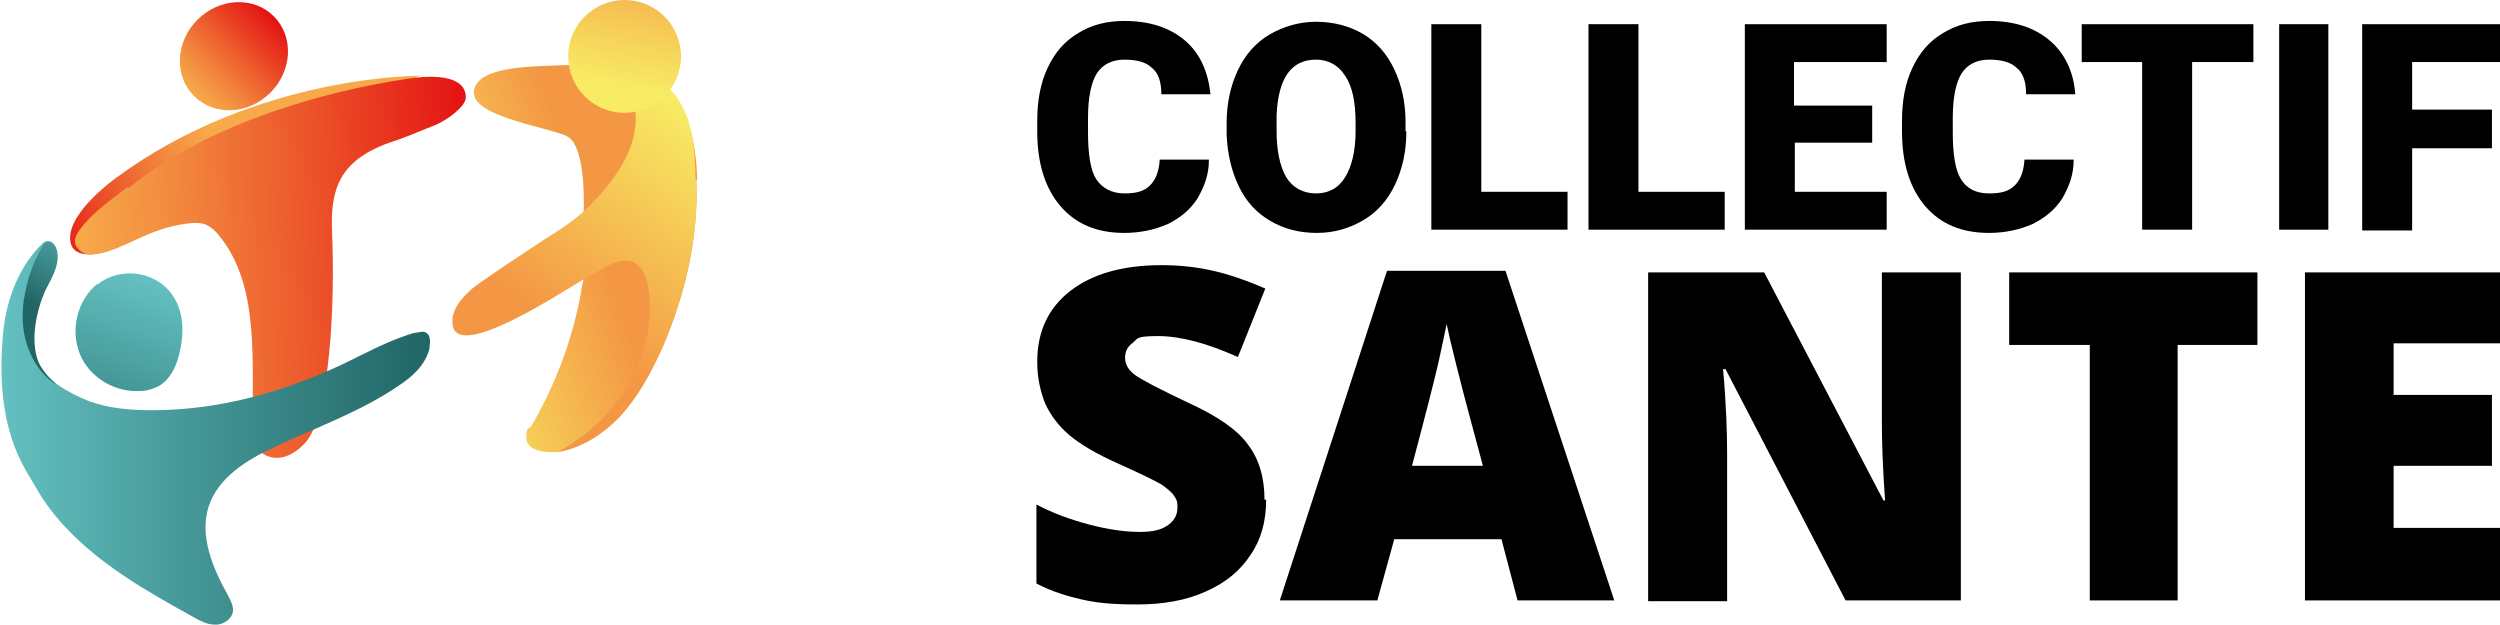 <?xml version="1.0" encoding="UTF-8"?>
<svg id="Calque_1" data-name="Calque 1" xmlns="http://www.w3.org/2000/svg" version="1.1" xmlns:v="https://vecta.io/nano" xmlns:xlink="http://www.w3.org/1999/xlink" viewBox="0 0 310.2 77.6">
  <defs>
    <style>
      .cls-1 {
        fill: #000;
      }

      .cls-1, .cls-2, .cls-3, .cls-4, .cls-5, .cls-6, .cls-7, .cls-8, .cls-9, .cls-10 {
        stroke-width: 0px;
      }

      .cls-2 {
        fill: url(#Dégradé_sans_nom_3);
      }

      .cls-3 {
        fill: url(#Dégradé_sans_nom_9);
      }

      .cls-4 {
        fill: url(#Dégradé_sans_nom_8);
      }

      .cls-5 {
        fill: url(#Dégradé_sans_nom_7);
      }

      .cls-6 {
        fill: url(#Dégradé_sans_nom_4);
      }

      .cls-7 {
        fill: url(#Dégradé_sans_nom_2);
      }

      .cls-8 {
        fill: url(#Dégradé_sans_nom_5);
      }

      .cls-9 {
        fill: url(#Dégradé_sans_nom);
      }

      .cls-10 {
        fill: url(#Dégradé_sans_nom_6);
      }
    </style>
    <linearGradient id="Dégradé_sans_nom" data-name="Dégradé sans nom" x1="27.6" y1="2520.9" x2="6.2" y2="2533.5" gradientTransform="translate(0 -2502)" gradientUnits="userSpaceOnUse">
      <stop offset="0" stop-color="#f7aa4a"/>
      <stop offset=".2" stop-color="#f39141"/>
      <stop offset=".6" stop-color="#ec542a"/>
      <stop offset="1" stop-color="#e41313"/>
    </linearGradient>
    <linearGradient id="Dégradé_sans_nom_2" data-name="Dégradé sans nom 2" x1="49.7" y1="2540" x2="73.8" y2="2531.7" gradientTransform="translate(0 -2502)" gradientUnits="userSpaceOnUse">
      <stop offset="0" stop-color="#f8ec64"/>
      <stop offset=".3" stop-color="#f6d45a"/>
      <stop offset="1" stop-color="#f49744"/>
    </linearGradient>
    <linearGradient id="Dégradé_sans_nom_3" data-name="Dégradé sans nom 3" x1="87.2" y1="2516.6" x2="69.3" y2="2542.2" gradientTransform="translate(0 -2502)" gradientUnits="userSpaceOnUse">
      <stop offset="0" stop-color="#f8ec64"/>
      <stop offset=".3" stop-color="#f6d45a"/>
      <stop offset="1" stop-color="#f49744"/>
    </linearGradient>
    <linearGradient id="Dégradé_sans_nom_4" data-name="Dégradé sans nom 4" x1="9.7" y1="2537.1" x2="58.8" y2="2534.4" gradientTransform="translate(0 -2502)" gradientUnits="userSpaceOnUse">
      <stop offset="0" stop-color="#f7aa4a"/>
      <stop offset=".2" stop-color="#f39141"/>
      <stop offset=".6" stop-color="#ec542a"/>
      <stop offset="1" stop-color="#e41313"/>
    </linearGradient>
    <linearGradient id="Dégradé_sans_nom_5" data-name="Dégradé sans nom 5" x1="18.1" y1="2536.4" x2="8.6" y2="2567.1" gradientTransform="translate(0 -2502)" gradientUnits="userSpaceOnUse">
      <stop offset="0" stop-color="#64c1c1"/>
      <stop offset=".4" stop-color="#489b9b"/>
      <stop offset="1" stop-color="#216565"/>
    </linearGradient>
    <linearGradient id="Dégradé_sans_nom_6" data-name="Dégradé sans nom 6" x1="0" y1="2555.7" x2="53.4" y2="2555.7" gradientTransform="translate(0 -2502)" gradientUnits="userSpaceOnUse">
      <stop offset="0" stop-color="#64c1c1"/>
      <stop offset=".4" stop-color="#489b9b"/>
      <stop offset="1" stop-color="#216565"/>
    </linearGradient>
    <linearGradient id="Dégradé_sans_nom_7" data-name="Dégradé sans nom 7" x1="12.4" y1="2528.9" x2="6.3" y2="2541" gradientTransform="translate(0 -2502)" gradientUnits="userSpaceOnUse">
      <stop offset="0" stop-color="#64c1c1"/>
      <stop offset=".4" stop-color="#489b9b"/>
      <stop offset="1" stop-color="#216565"/>
    </linearGradient>
    <linearGradient id="Dégradé_sans_nom_8" data-name="Dégradé sans nom 8" x1="-2162.5" y1="2778.9" x2="-2148.6" y2="2778.9" gradientTransform="translate(2184.5 -2771.8)" gradientUnits="userSpaceOnUse">
      <stop offset="0" stop-color="#f7aa4a"/>
      <stop offset=".2" stop-color="#f39141"/>
      <stop offset=".6" stop-color="#ec542a"/>
      <stop offset="1" stop-color="#e41313"/>
    </linearGradient>
    <linearGradient id="Dégradé_sans_nom_9" data-name="Dégradé sans nom 9" x1="76.8" y1="2513" x2="80.3" y2="2494" gradientTransform="translate(0 -2502)" gradientUnits="userSpaceOnUse">
      <stop offset="0" stop-color="#f8ec64"/>
      <stop offset=".3" stop-color="#f6d45a"/>
      <stop offset="1" stop-color="#f49744"/>
    </linearGradient>
  </defs>
  <path class="cls-9" d="M52.2,9.4s-20.3-.2-37.7,12.6c0,0-6,4.2-5.8,7.7.1,2.2,2.7,2.3,5.6,1.1s5.9-5.7,5.9-5.7l10.7-4.6,21.3-11.2h0Z"/>
  <path class="cls-7" d="M86.4,22.3c.3,7.2-1.4,14.3-4.2,20.8-1.4,3.1-3,6.1-5.3,8.6-2.1,2.2-4.8,3.9-7.7,4.4h-.9c-1.3,0-3-.4-3-1.8s.3-1,.6-1.4c3-5.1,5.1-10.7,6.2-16.6,0-.5.2-1.1.3-1.6.4-2.5.4-5.1,0-7.7,0-.1.5-8.5-1.9-10-1.7-1.1-11.8-2.4-11.7-5.5,0-3,6.2-3.2,8.4-3.3,4.2-.2,5.7-.2,8.5,0h.3c2,.2,5.3,1,6.7,2.5,3,3.2,3.7,7.8,3.8,11.4h0v.2Z"/>
  <path class="cls-2" d="M86.4,22.3c.3,7.2-1.4,14.3-4.2,20.8-1.4,3.1-3,6.1-5.3,8.6-2.1,2.2-4.8,3.9-7.7,4.4.2,0,.4-.2.5-.3,3.4-1.9,6.3-4.7,8.3-8.1s3-7.6,2.5-11.6c-.2-1.4-.6-2.9-1.8-3.5s-2.6,0-3.7.6l-2.8,1.6c-3.7,2.2-15.1,9.6-16,5.7-.4-1.8,1-3.5,2.4-4.7,1.4-1.1,5.5-3.8,7-4.8,2.8-1.9,4.4-2.7,6.4-4.4.9-.8,1.8-1.7,2.6-2.6,2-2.3,3.8-5,4.2-8.1.4-2.8-.6-6.2-3-7.6,2,.2,5.4.9,6.9,2.3,3.5,3.3,3.5,8,3.6,11.6h0Z"/>
  <path class="cls-6" d="M15.8,23.2c-2.1,1.7-4.3,3.1-5.9,5.3-.3.4-.6.9-.6,1.5s.7,1.3,1.3,1.5c.7.2,1.4,0,2.1-.1,2.6-.7,4.9-2.2,7.5-3,1.3-.4,4.2-1.1,5.4-.5.9.4,1.5,1.2,2.1,2,4.5,6.2,3.5,15.1,3.7,22.9,0,1,0,2.2.7,3,.7.9,2,1.2,3.1.9s2-1,2.8-1.9c2.9-3.5,3.6-17,3.2-25.9-.2-5.3.7-9.1,7.7-11.4,1.6-.5,3.3-1.3,4.9-1.9s4-2.4,4-3.5c0-3-4.7-2.6-5.9-2.5-4.1.5-23.2,3.4-35.9,13.7h-.2,0Z"/>
  <path class="cls-8" d="M12.1,35.2c-2.5,2-3.4,5.7-2.2,8.7s4.5,4.9,7.7,4.6c.7,0,1.5-.3,2.1-.6,1.4-.8,2.1-2.3,2.5-3.8.6-2.3.7-4.9-.5-7-1.9-3.4-6.6-4.2-9.6-1.8h0Z"/>
  <path class="cls-10" d="M53.3,43.2c-.5,2.1-2.2,3.6-3.9,4.7-4.7,3.2-10.1,5.1-15.2,7.5-3.5,1.6-7.1,3.8-8.3,7.4-1.2,3.7.5,7.7,2.4,11.1.3.6.7,1.3.6,2-.2,1-1.3,1.7-2.3,1.6-1,0-2-.6-2.9-1.1-5.6-3.1-11.2-6.3-15.6-11-1.4-1.5-2.7-3.2-3.7-5-1.2-2.2-5.2-7-4-19.2.4-4.1,2-8.3,5-11.1h0c.9-.7,2.1.4,1.5,2.7-.3,1.1-.9,2.1-1.4,3.1-1.1,2.5-1.9,6.2-.8,8.9.5,1.1,1.4,2.1,2.4,2.9h0c1.3.9,2.7,1.6,4,2.1,2.5.9,5.2,1.1,7.8,1.1,8.1,0,16.2-2.2,23.6-5.7,2.9-1.4,5.8-3,8.9-3.9.5,0,1.1-.3,1.5,0,.5.3.5,1.1.4,1.7,0,0,0,.2,0,.2Z"/>
  <path class="cls-5" d="M7.2,47.9c-1.6-1-2.8-2.5-3.5-4.2-1-2.3-1.1-4.9-.6-7.3.4-2.2,1.2-4.3,2.4-6.2.9-.6,2.1.5,1.5,2.8-.3,1.1-.9,2.1-1.4,3.1-1.1,2.5-1.9,6.2-.8,8.9.5,1.1,1.4,2.1,2.4,2.9Z"/>
  <ellipse class="cls-4" cx="29.1" cy="7" rx="7" ry="6.4" transform="translate(3.5 22.6) rotate(-45)"/>
  <circle class="cls-3" cx="77.5" cy="7" r="7"/>
  <g>
    <g>
      <path class="cls-1" d="M157.1,62.1c0,2.5-.6,4.8-1.9,6.7-1.3,2-3.1,3.5-5.6,4.6-2.4,1.1-5.3,1.6-8.5,1.6s-5-.2-6.8-.6-3.8-1-5.7-2v-9.8c2.1,1.1,4.3,1.9,6.6,2.5s4.4.9,6.2.9,2.8-.3,3.6-.9c.8-.6,1.1-1.3,1.1-2.2s-.2-1-.5-1.5c-.3-.4-.8-.8-1.5-1.3-.7-.4-2.5-1.3-5.4-2.6-2.7-1.2-4.7-2.4-6-3.5s-2.3-2.4-3-3.9c-.6-1.5-1-3.2-1-5.2,0-3.8,1.4-6.7,4.1-8.8,2.7-2.1,6.5-3.2,11.3-3.2s8.5,1,12.9,2.9l-3.4,8.5c-3.8-1.7-7.1-2.6-9.9-2.6s-2.5.3-3.1.8c-.7.5-1,1.1-1,1.9s.4,1.5,1.2,2.1,3.1,1.8,6.7,3.5c3.5,1.6,6,3.3,7.3,5.1,1.4,1.8,2.1,4.1,2.1,6.9h.2Z"/>
      <path class="cls-1" d="M188.3,74.5l-2-7.6h-13.3l-2.1,7.6h-12.1l13.3-40.9h14.7l13.5,40.9h-12.1,0ZM184,57.8l-1.8-6.7c-.4-1.5-.9-3.4-1.5-5.8s-1-4.1-1.2-5.1c-.2.9-.5,2.5-1,4.7s-1.6,6.5-3.3,12.9h8.8Z"/>
      <path class="cls-1" d="M243.5,74.5h-14.5l-14.9-28.7h-.3c.4,4.5.5,8,.5,10.4v18.4h-9.8v-40.8h14.4l14.8,28.3h.2c-.3-4.1-.4-7.4-.4-9.9v-18.4h9.8v40.7h.2Z"/>
      <path class="cls-1" d="M270.3,74.5h-11v-31.7h-10v-9h30.8v9h-9.9v31.7Z"/>
      <path class="cls-1" d="M310.2,74.5h-24.2v-40.7h24.2v8.8h-13.2v6.4h12.2v8.8h-12.2v7.7h13.2v9h0Z"/>
    </g>
    <g>
      <path class="cls-1" d="M150,19.9c0,1.8-.6,3.3-1.4,4.7-.9,1.4-2.1,2.4-3.7,3.2-1.6.7-3.4,1.1-5.4,1.1-3.4,0-6-1.1-7.9-3.3-1.9-2.2-2.9-5.3-2.9-9.3v-1.3c0-2.5.4-4.7,1.3-6.6.9-1.9,2.1-3.3,3.8-4.3,1.6-1,3.5-1.5,5.7-1.5,3.1,0,5.6.8,7.5,2.4,1.9,1.6,2.9,3.9,3.2,6.7h-6.1c0-1.6-.4-2.7-1.2-3.3-.7-.7-1.9-1-3.4-1s-2.7.6-3.4,1.7c-.7,1.1-1.1,3-1.1,5.5v1.8c0,2.7.3,4.7,1,5.8s1.9,1.8,3.5,1.8,2.5-.3,3.2-1c.7-.7,1.1-1.7,1.2-3.2h6.1Z"/>
      <path class="cls-1" d="M174.5,16.3c0,2.5-.5,4.7-1.4,6.6-.9,1.9-2.2,3.4-3.9,4.4-1.7,1-3.6,1.6-5.8,1.6s-4.1-.5-5.8-1.5c-1.7-1-3-2.4-3.9-4.3-.9-1.9-1.4-4-1.5-6.4v-1.4c0-2.5.5-4.7,1.4-6.6.9-1.9,2.2-3.4,3.9-4.4,1.7-1,3.7-1.6,5.8-1.6s4.1.5,5.8,1.5c1.7,1,3,2.5,3.9,4.4.9,1.9,1.4,4.1,1.4,6.5v1.2ZM168.2,15.2c0-2.5-.4-4.5-1.3-5.8-.8-1.3-2.1-2-3.6-2-3.1,0-4.7,2.3-4.9,6.9v1.9c0,2.5.4,4.4,1.2,5.8.8,1.3,2.1,2,3.7,2s2.8-.7,3.6-2c.8-1.3,1.3-3.2,1.3-5.7v-1.2Z"/>
      <path class="cls-1" d="M183.8,23.8h10.7v4.7h-16.9V3h6.2v20.8Z"/>
      <path class="cls-1" d="M203.3,23.8h10.7v4.7h-16.9V3h6.2v20.8Z"/>
      <path class="cls-1" d="M232.4,17.7h-9.7v6.1h11.4v4.7h-17.6V3h17.6v4.7h-11.5v5.4h9.7v4.6Z"/>
      <path class="cls-1" d="M257.3,19.9c0,1.8-.6,3.3-1.4,4.7-.9,1.4-2.1,2.4-3.7,3.2-1.6.7-3.4,1.1-5.4,1.1-3.4,0-6-1.1-7.9-3.3s-2.9-5.3-2.9-9.3v-1.3c0-2.5.4-4.7,1.3-6.6.9-1.9,2.1-3.3,3.8-4.3,1.6-1,3.5-1.5,5.7-1.5,3.1,0,5.6.8,7.5,2.4,1.9,1.6,3,3.9,3.2,6.7h-6.1c0-1.6-.4-2.7-1.2-3.3-.7-.7-1.9-1-3.4-1s-2.7.6-3.4,1.7-1.1,3-1.1,5.5v1.8c0,2.7.3,4.7,1,5.8.7,1.2,1.9,1.8,3.5,1.8s2.5-.3,3.2-1c.7-.7,1.1-1.7,1.2-3.2h6.1Z"/>
      <path class="cls-1" d="M279.7,7.7h-7.7v20.8h-6.2V7.7h-7.5V3h21.3v4.7Z"/>
      <path class="cls-1" d="M288.9,28.5h-6.1V3h6.1v25.5Z"/>
      <path class="cls-1" d="M309.2,18.4h-9.9v10.2h-6.2V3h17.1v4.7h-10.9v5.9h9.9v4.7Z"/>
    </g>
  </g>
</svg>